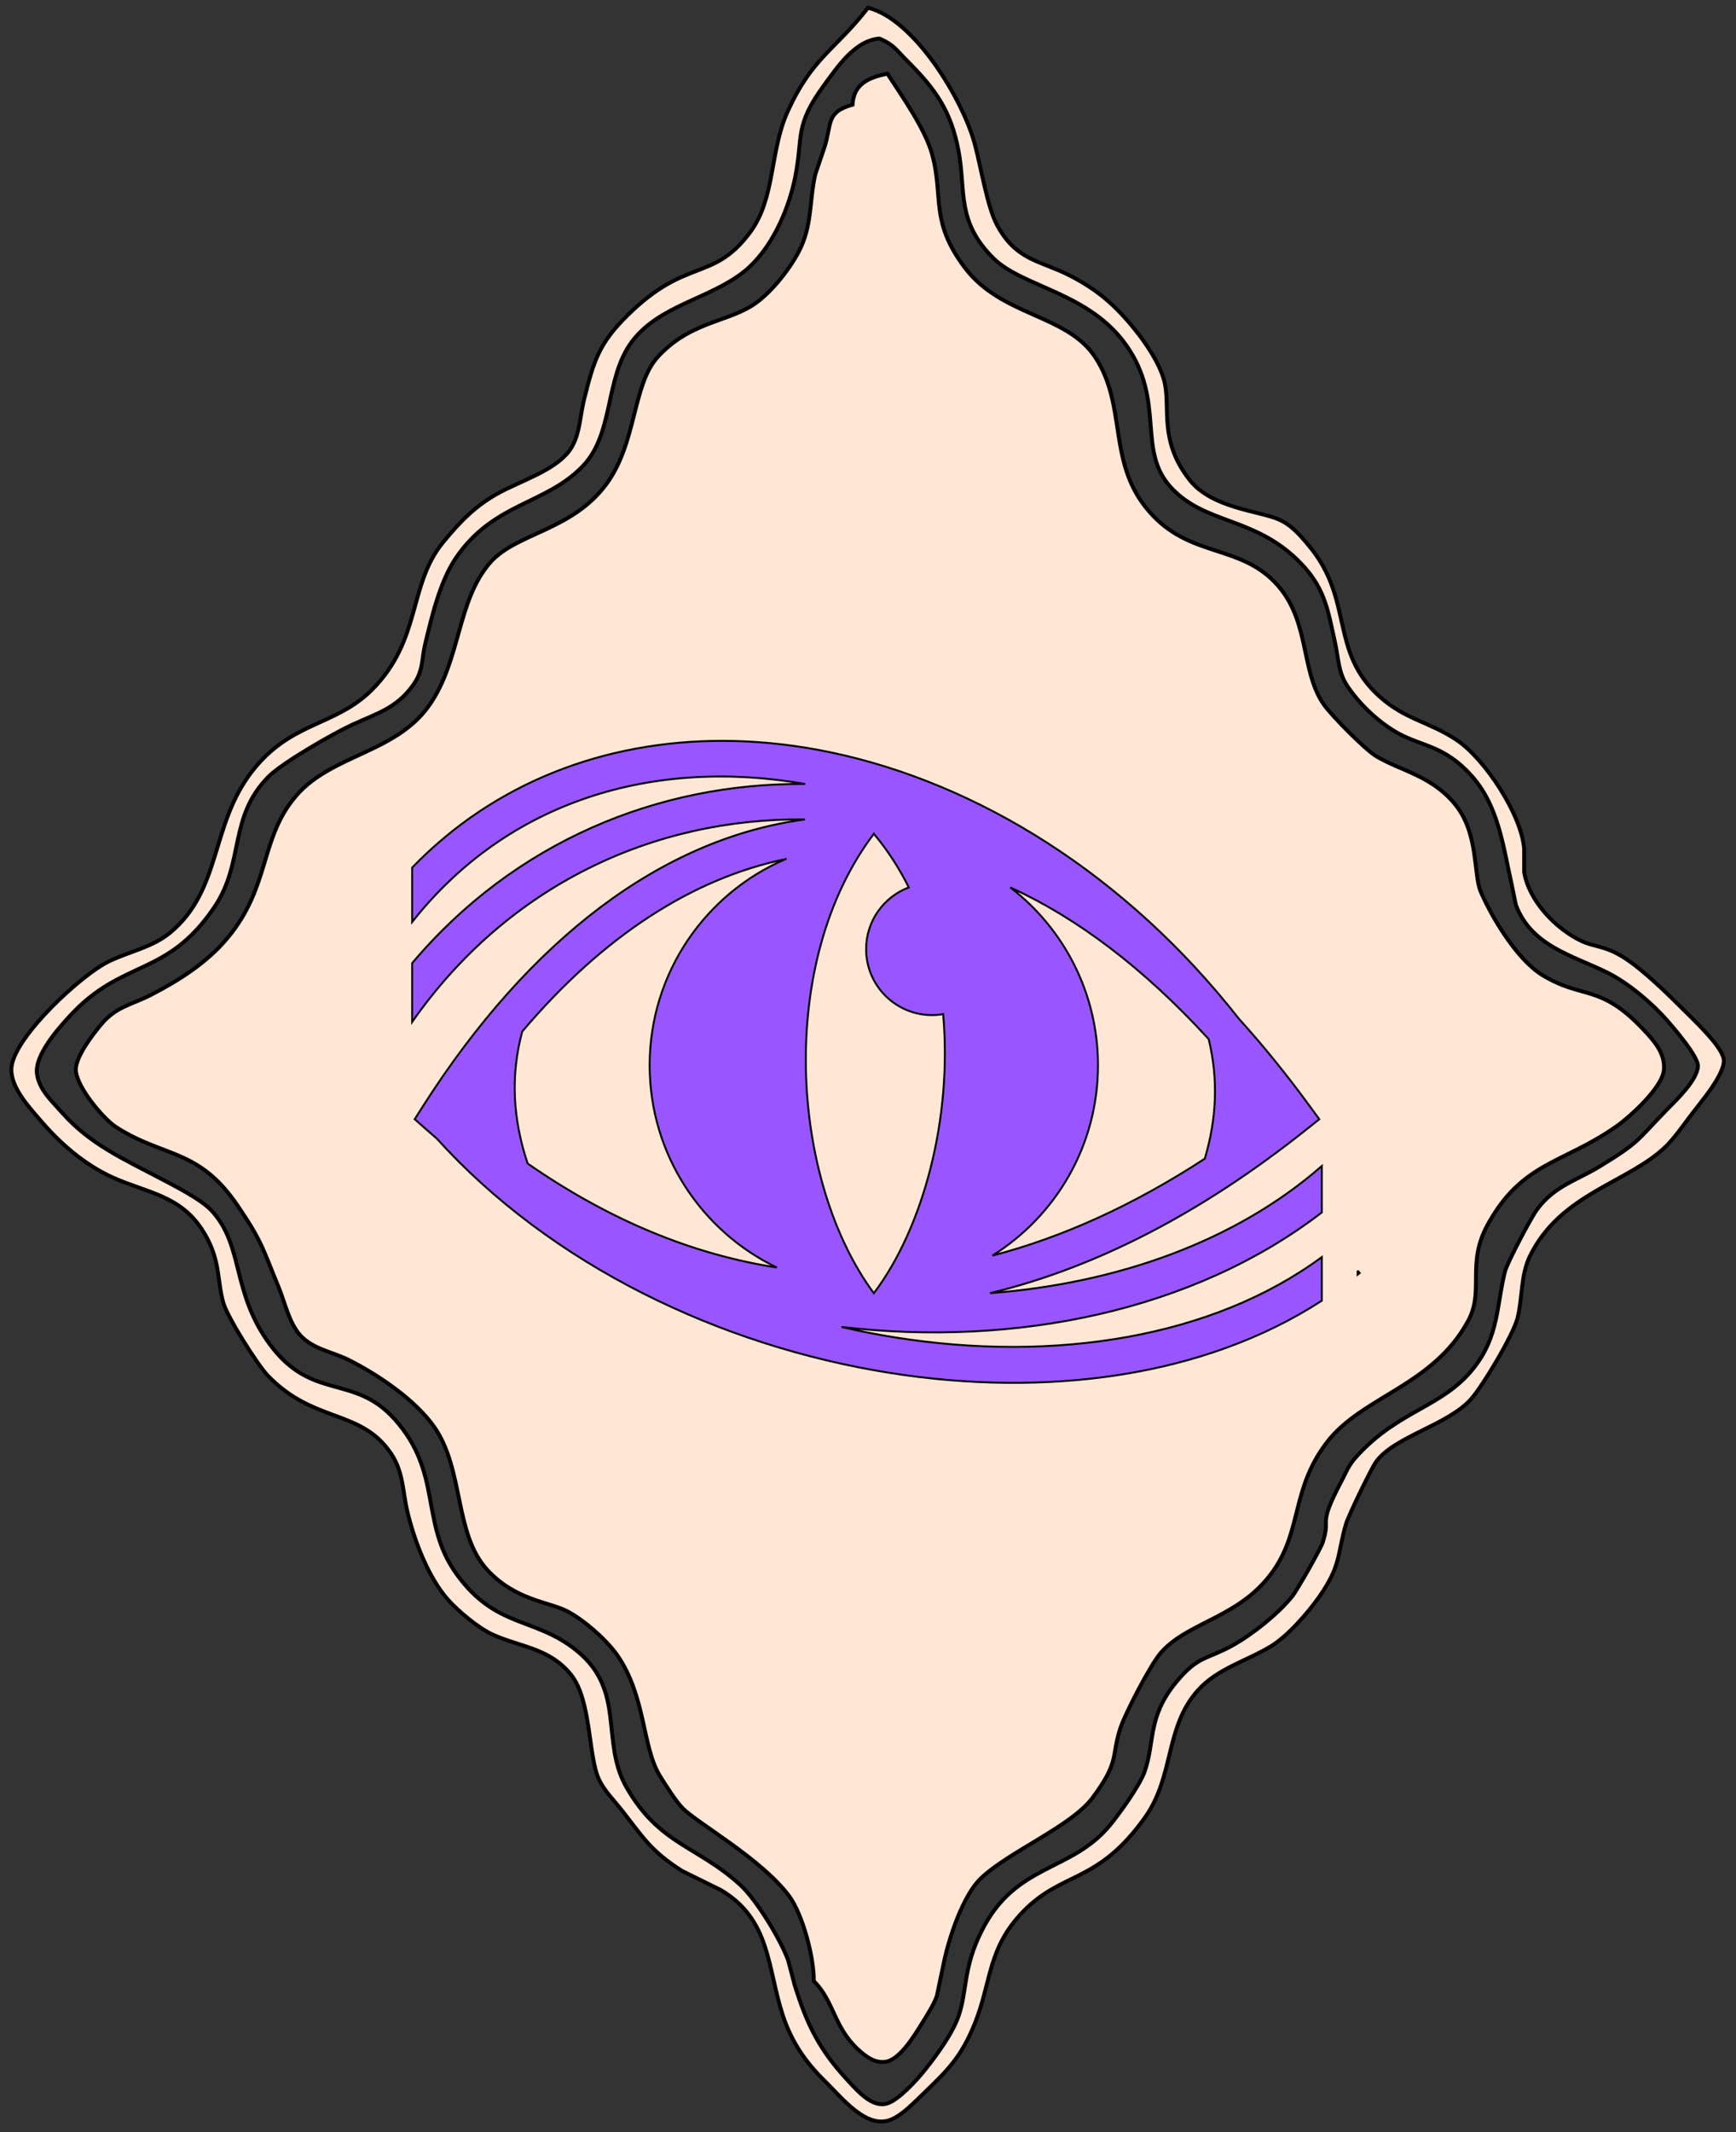 <?xml version="1.0" encoding="UTF-8" standalone="no"?>
<svg
   xmlns:dc="http://purl.org/dc/elements/1.1/"
   xmlns:cc="http://creativecommons.org/ns#"
   xmlns:rdf="http://www.w3.org/1999/02/22-rdf-syntax-ns#"
   xmlns:svg="http://www.w3.org/2000/svg"
   xmlns="http://www.w3.org/2000/svg"
   xmlns:sodipodi="http://sodipodi.sourceforge.net/DTD/sodipodi-0.dtd"
   xmlns:inkscape="http://www.inkscape.org/namespaces/inkscape"
   width="79.026mm"
   height="97.019mm"
   viewBox="0 0 448 550"
   version="1.1"
   id="svg34"
   sodipodi:docname="icon-tmr-view.svg"
   inkscape:version="1.0.1 (3bc2e813f5, 2020-09-07)">
  <rect x="0" y="0" width="448" height="550" fill="#333333" stroke="none"/>
  <defs
     id="defs38" />
  <sodipodi:namedview
     pagecolor="#ffffff"
     bordercolor="#666666"
     borderopacity="1"
     objecttolerance="10"
     gridtolerance="10"
     guidetolerance="10"
     inkscape:pageopacity="0"
     inkscape:pageshadow="2"
     inkscape:window-width="3149"
     inkscape:window-height="1909"
     id="namedview36"
     showgrid="false"
     inkscape:zoom="2.748949"
     inkscape:cx="149.34104"
     inkscape:cy="183.3428"
     inkscape:window-x="0"
     inkscape:window-y="0"
     inkscape:window-maximized="0"
     inkscape:current-layer="svg34"
     inkscape:document-rotation="0" />
  <path
     id="Sélection #4"
     fill="none"
     stroke="black"
     stroke-width="1"
     d="M 224.00,2.00            C 235.99,4.98 248.38,25.56 251.51,37.00              253.10,42.78 254.73,53.26 257.27,58.00              262.25,67.28 268.48,67.20 276.00,71.04              283.21,74.73 287.75,78.68 292.88,85.01              295.85,88.67 299.67,94.35 300.62,99.00              301.98,105.65 299.13,113.86 307.05,123.87              312.79,131.11 325.00,131.80 329.99,133.99              333.35,135.47 335.67,138.22 337.96,141.00              349.41,154.89 343.03,168.07 356.04,179.70              362.81,185.75 368.80,186.12 376.00,190.95              383.19,195.79 392.66,210.13 393.33,219.00              393.33,219.00 393.33,225.00 393.33,225.00              394.61,232.44 401.46,239.57 408.09,242.73              411.43,244.33 414.06,243.86 419.00,246.96              424.06,250.14 430.71,256.71 435.00,261.00              437.52,263.52 444.04,269.67 444.79,273.00              445.63,276.71 438.45,284.84 436.12,288.00              434.40,290.33 431.85,293.85 429.83,295.79              420.04,305.21 402.75,307.81 394.83,324.00              392.38,329.02 392.96,334.69 391.62,340.00              390.54,344.31 382.69,357.47 379.63,360.90              373.54,367.69 359.90,370.49 355.10,377.09              353.90,378.75 347.96,391.04 347.38,393.04              345.03,401.00 346.20,403.72 340.37,412.00              337.47,416.11 332.28,422.05 328.00,424.65              321.68,428.49 314.18,430.39 309.14,436.02              300.52,445.64 303.12,458.20 295.36,469.00              283.13,486.00 274.24,482.62 264.09,493.04              254.80,502.58 255.92,511.18 251.55,522.00              248.12,530.49 244.71,533.91 238.28,540.08              235.98,542.28 232.94,545.51 230.00,546.74              223.62,549.42 217.21,541.06 213.00,536.96              207.91,532.00 204.32,526.79 202.06,520.00              197.98,507.69 198.96,495.15 185.99,487.53              185.99,487.53 176.00,482.61 176.00,482.61              167.93,477.45 166.10,474.14 160.49,467.00              158.45,464.39 156.01,462.03 154.57,459.00              151.80,453.18 152.62,438.66 147.43,432.09              141.96,425.16 134.45,424.91 127.28,421.71              123.55,420.05 118.24,415.62 115.55,412.58              110.49,406.84 106.94,397.43 105.16,390.04              103.90,384.82 104.13,379.79 101.01,375.09              93.20,363.35 81.15,367.28 69.17,354.91              66.43,352.08 58.63,339.70 57.61,335.99              55.92,329.87 57.00,324.53 52.03,317.01              46.25,308.25 37.56,307.59 29.00,303.69              21.73,300.37 15.59,295.03 10.43,289.00              7.39,285.45 2.28,280.03 3.01,275.00              4.17,266.97 21.07,251.43 28.00,248.04              33.21,245.50 39.25,244.41 43.83,240.65              57.18,229.69 54.25,213.05 64.90,199.17              74.97,186.04 86.43,187.46 95.96,177.96              108.78,165.18 105.33,150.91 114.26,140.00              118.76,134.50 122.73,130.38 129.00,127.00              134.53,124.03 142.94,121.38 146.74,116.53              149.67,112.80 149.62,107.47 150.74,103.00              153.26,93.01 154.54,88.61 162.00,81.27              177.22,66.31 183.92,72.83 193.53,60.00              200.10,51.23 198.62,39.16 203.17,29.00              209.54,14.77 215.53,12.97 224.00,2.00 Z            M 226.96,9.94            C 220.62,10.45 216.17,17.19 212.64,22.00              204.91,32.56 207.32,35.14 205.20,45.72              203.48,54.34 198.95,64.55 191.96,70.10              183.11,77.13 170.06,78.75 163.04,88.17              156.05,97.57 158.48,111.75 150.45,120.18              140.90,130.21 127.33,129.59 117.60,144.00              113.57,149.96 111.44,158.98 109.75,166.00              108.69,170.40 109.36,172.95 106.47,176.91              102.20,182.76 97.10,184.09 91.00,186.90              86.06,189.17 72.94,196.69 69.32,200.32              58.87,210.82 63.16,222.40 55.32,234.00              43.00,252.22 31.76,247.21 18.09,262.00              14.97,265.38 8.90,272.19 9.54,277.00              10.09,281.14 13.38,284.03 16.00,287.00              23.11,295.06 31.76,298.92 41.00,303.78              44.81,305.79 51.85,309.31 54.61,312.30              63.00,321.38 59.65,333.29 69.67,346.83              80.52,361.50 91.27,354.35 101.79,366.04              114.31,379.94 108.24,392.72 117.79,406.00              128.03,420.24 138.07,416.96 149.00,425.94              161.53,436.23 154.92,449.21 161.64,460.99              170.14,475.86 179.82,476.05 190.98,486.18              195.16,489.97 201.44,500.26 203.40,505.72              203.40,505.72 205.06,512.01 205.06,512.01              208.24,522.32 211.55,528.98 219.09,537.00              221.44,539.50 225.15,543.81 229.00,542.60              232.01,541.65 236.71,536.44 238.73,533.91              241.73,530.15 245.84,524.53 247.39,520.00              249.66,513.39 248.47,507.72 253.38,498.00              262.13,480.66 276.28,482.99 286.33,470.96              288.85,467.94 294.14,460.57 295.39,457.00              298.10,449.25 296.08,443.00 303.47,434.00              309.17,427.06 311.28,428.20 318.00,424.49              323.18,421.62 329.72,416.42 333.45,411.83              334.64,410.37 340.74,399.67 341.30,398.00              343.68,390.88 339.69,394.39 346.22,382.00              347.74,379.10 347.99,377.97 350.34,375.42              361.32,363.56 372.31,363.05 380.36,352.83              386.83,344.64 386.20,336.66 388.38,328.00              388.95,325.73 395.13,314.06 396.64,312.02              401.16,305.86 406.97,304.50 413.00,300.79              423.24,294.50 422.20,294.42 430.13,286.28              432.59,283.77 437.99,278.68 438.18,275.04              438.31,272.56 432.01,265.26 430.18,263.17              426.36,258.79 420.20,253.60 415.00,250.99              406.02,246.48 395.24,244.18 391.19,233.42              391.19,233.42 390.08,227.99 390.08,227.99              387.88,218.24 386.73,207.89 379.74,200.09              372.83,192.38 367.10,192.55 361.00,189.25              356.04,186.57 350.92,181.75 347.79,177.09              345.34,173.46 345.48,170.15 344.58,166.00              342.58,156.81 341.83,151.18 334.72,144.32              323.30,133.31 310.94,135.14 302.26,125.82              293.23,116.12 300.89,103.57 290.64,89.04              281.04,75.42 263.91,74.09 256.37,66.62              246.73,57.06 249.30,49.23 247.38,39.00              245.42,28.54 241.42,22.98 234.00,15.58              231.15,12.73 230.70,11.56 226.96,9.94 Z            M 220.00,27.00            C 220.34,21.59 224.17,20.01 229.00,19.00              232.82,24.90 238.80,33.28 240.60,40.00              243.52,50.91 239.95,57.03 248.93,68.98              258.50,81.72 275.27,80.95 282.65,92.17              290.72,104.43 285.92,118.56 295.63,130.83              305.70,143.54 318.32,140.34 327.96,149.19              338.50,158.87 335.17,172.71 341.75,181.91              343.73,184.68 352.25,193.33 355.17,195.09              361.26,198.75 369.35,200.07 375.36,207.30              381.69,214.90 380.17,225.46 382.12,230.00              385.08,236.88 391.57,247.58 398.01,251.52              408.49,257.93 412.89,253.60 424.24,265.72              426.91,268.56 429.77,271.75 429.39,276.00              428.98,280.57 420.66,288.09 417.00,290.65              403.29,300.23 392.76,299.72 383.87,316.00              378.35,326.09 383.13,332.85 378.88,340.72              369.81,357.51 351.51,360.21 342.47,372.00              333.28,383.97 335.99,394.44 328.75,404.96              320.23,417.34 306.83,418.12 299.60,426.30              296.99,429.25 290.50,441.74 289.20,445.57              286.66,453.08 289.13,454.15 281.91,463.79              276.43,471.12 260.46,477.58 253.19,484.46              248.55,488.85 244.95,499.72 243.63,506.00              243.63,506.00 241.76,514.91 241.76,514.91              240.93,517.23 239.17,519.92 237.86,522.04              236.02,525.01 232.47,530.89 228.91,531.77              225.99,532.49 223.30,530.42 221.30,528.53              215.13,522.74 215.27,516.28 210.00,511.00              210.14,505.08 207.11,493.67 203.58,489.00              196.42,479.49 180.27,470.48 176.26,466.53              174.56,464.86 171.56,460.17 170.24,458.00              165.72,450.57 166.65,437.60 159.32,427.00              156.55,423.00 150.39,417.58 146.00,415.44              141.45,413.21 132.73,412.66 125.63,404.82              117.20,395.50 119.73,379.18 112.12,368.17              107.30,361.19 97.55,354.59 90.00,350.81              85.84,348.73 80.84,348.05 77.56,344.52              74.62,341.35 73.53,335.97 71.89,332.00              67.78,322.03 67.67,320.35 61.33,311.00              51.26,296.16 42.37,298.68 30.04,290.79              26.55,288.55 19.68,280.23 19.57,276.00              19.48,272.61 23.99,266.77 26.15,264.21              30.08,259.55 33.89,259.26 39.00,256.61              46.27,252.85 53.38,248.34 58.68,242.00              69.90,228.58 66.95,216.15 76.52,205.17              85.70,194.63 102.15,194.23 110.77,181.95              118.90,170.37 117.91,154.99 126.46,145.17              133.16,137.47 147.46,136.98 156.39,125.00              164.40,114.26 163.12,99.27 169.82,92.00              177.88,83.26 186.98,83.18 193.91,78.94              198.54,76.11 203.57,69.78 206.09,65.00              209.67,58.21 208.79,52.12 210.39,45.00              210.39,45.00 212.76,38.00 212.76,38.00              214.71,31.98 213.06,28.94 220.00,27.00 Z"
     style="fill:#ffe6d5" />
  <g
     class=""
     id="g4"
     transform="matrix(0.495,0,0,0.495,96.142,146.628)"
     style="fill:#9955ff;stroke:#000000">
    <path
       d="m 182.416,89.854 c -60.93,-0.06 -118.51,21.342 -161.756,66.05 v 28.334 c 49.963,-63.205 125.667,-85.68 204.895,-71.904 -76.8,-0.694 -151.677,30.28 -204.895,93.365 v 30.628 C 70.708,164.847 146.765,129.934 225.414,130.811 151.05,140.719 81.812,193.184 26.266,280.284 l -4.295,6.735 5.987,5.29 c 1.83,1.62 3.668,3.203 5.506,4.78 59.508,65.856 147.41,108.008 235.96,122.107 81.518,12.98 164.023,2.26 225.46,-37.586 v -22.727 c -57.055,42.12 -139.732,55.04 -222.522,41.86 -9.308,-1.483 -18.61,-3.316 -27.874,-5.448 90.432,10.556 183.536,-8.224 250.397,-59.684 V 311.43 C 449.71,350.953 387.6,372.692 321.92,377.674 c 55.068,-13.21 110.284,-41.767 164.637,-85.055 l 7.017,-5.59 -5.3,-7.24 c -12.003,-16.396 -24.22,-31.422 -36.602,-45.1 C 392.7,159.523 315.625,111.976 238.994,95.88 c -16.7,-3.507 -33.403,-5.497 -49.892,-5.935 -2.233,-0.06 -4.46,-0.09 -6.686,-0.09 z m 78.932,48.437 c 7.203,8.575 13.243,17.97 18.224,27.946 -13.003,4.898 -22.254,17.448 -22.254,32.164 0,18.98 15.384,34.366 34.364,34.366 1.976,0 3.91,-0.178 5.797,-0.498 4.878,54.408 -10.42,111.357 -36.132,145.443 -43.73,-59.246 -50.73,-172.443 0,-239.42 z m -46.016,13.19 c -41.668,17.862 -70.86,59.245 -70.86,107.452 0,46.42 27.066,86.518 66.278,105.375 -44.074,-6.824 -87.485,-24.75 -129.883,-54.182 -7.725,-22.932 -9.04,-45.864 -2.832,-68.797 41.927,-49.513 88.708,-79.833 137.297,-89.848 z m 117.188,14.782 c 34.544,15.74 69.317,41.773 103.375,79.01 5.113,20.777 4.177,41.554 -2.006,62.33 -37.088,24.156 -74.08,40.968 -110.726,50.502 33.043,-20.646 55.03,-57.34 55.03,-99.172 0,-37.747 -17.904,-71.306 -45.674,-92.67 z m 181.052,199.644 v 2.135 c 0.35,-0.284 0.706,-0.564 1.055,-0.85 l -1.055,-1.284 z"
       fill="#ffffff"
       fill-opacity="1"
       id="path2"
       style="fill:#9955ff;stroke:#000000" />
  </g>
</svg>
